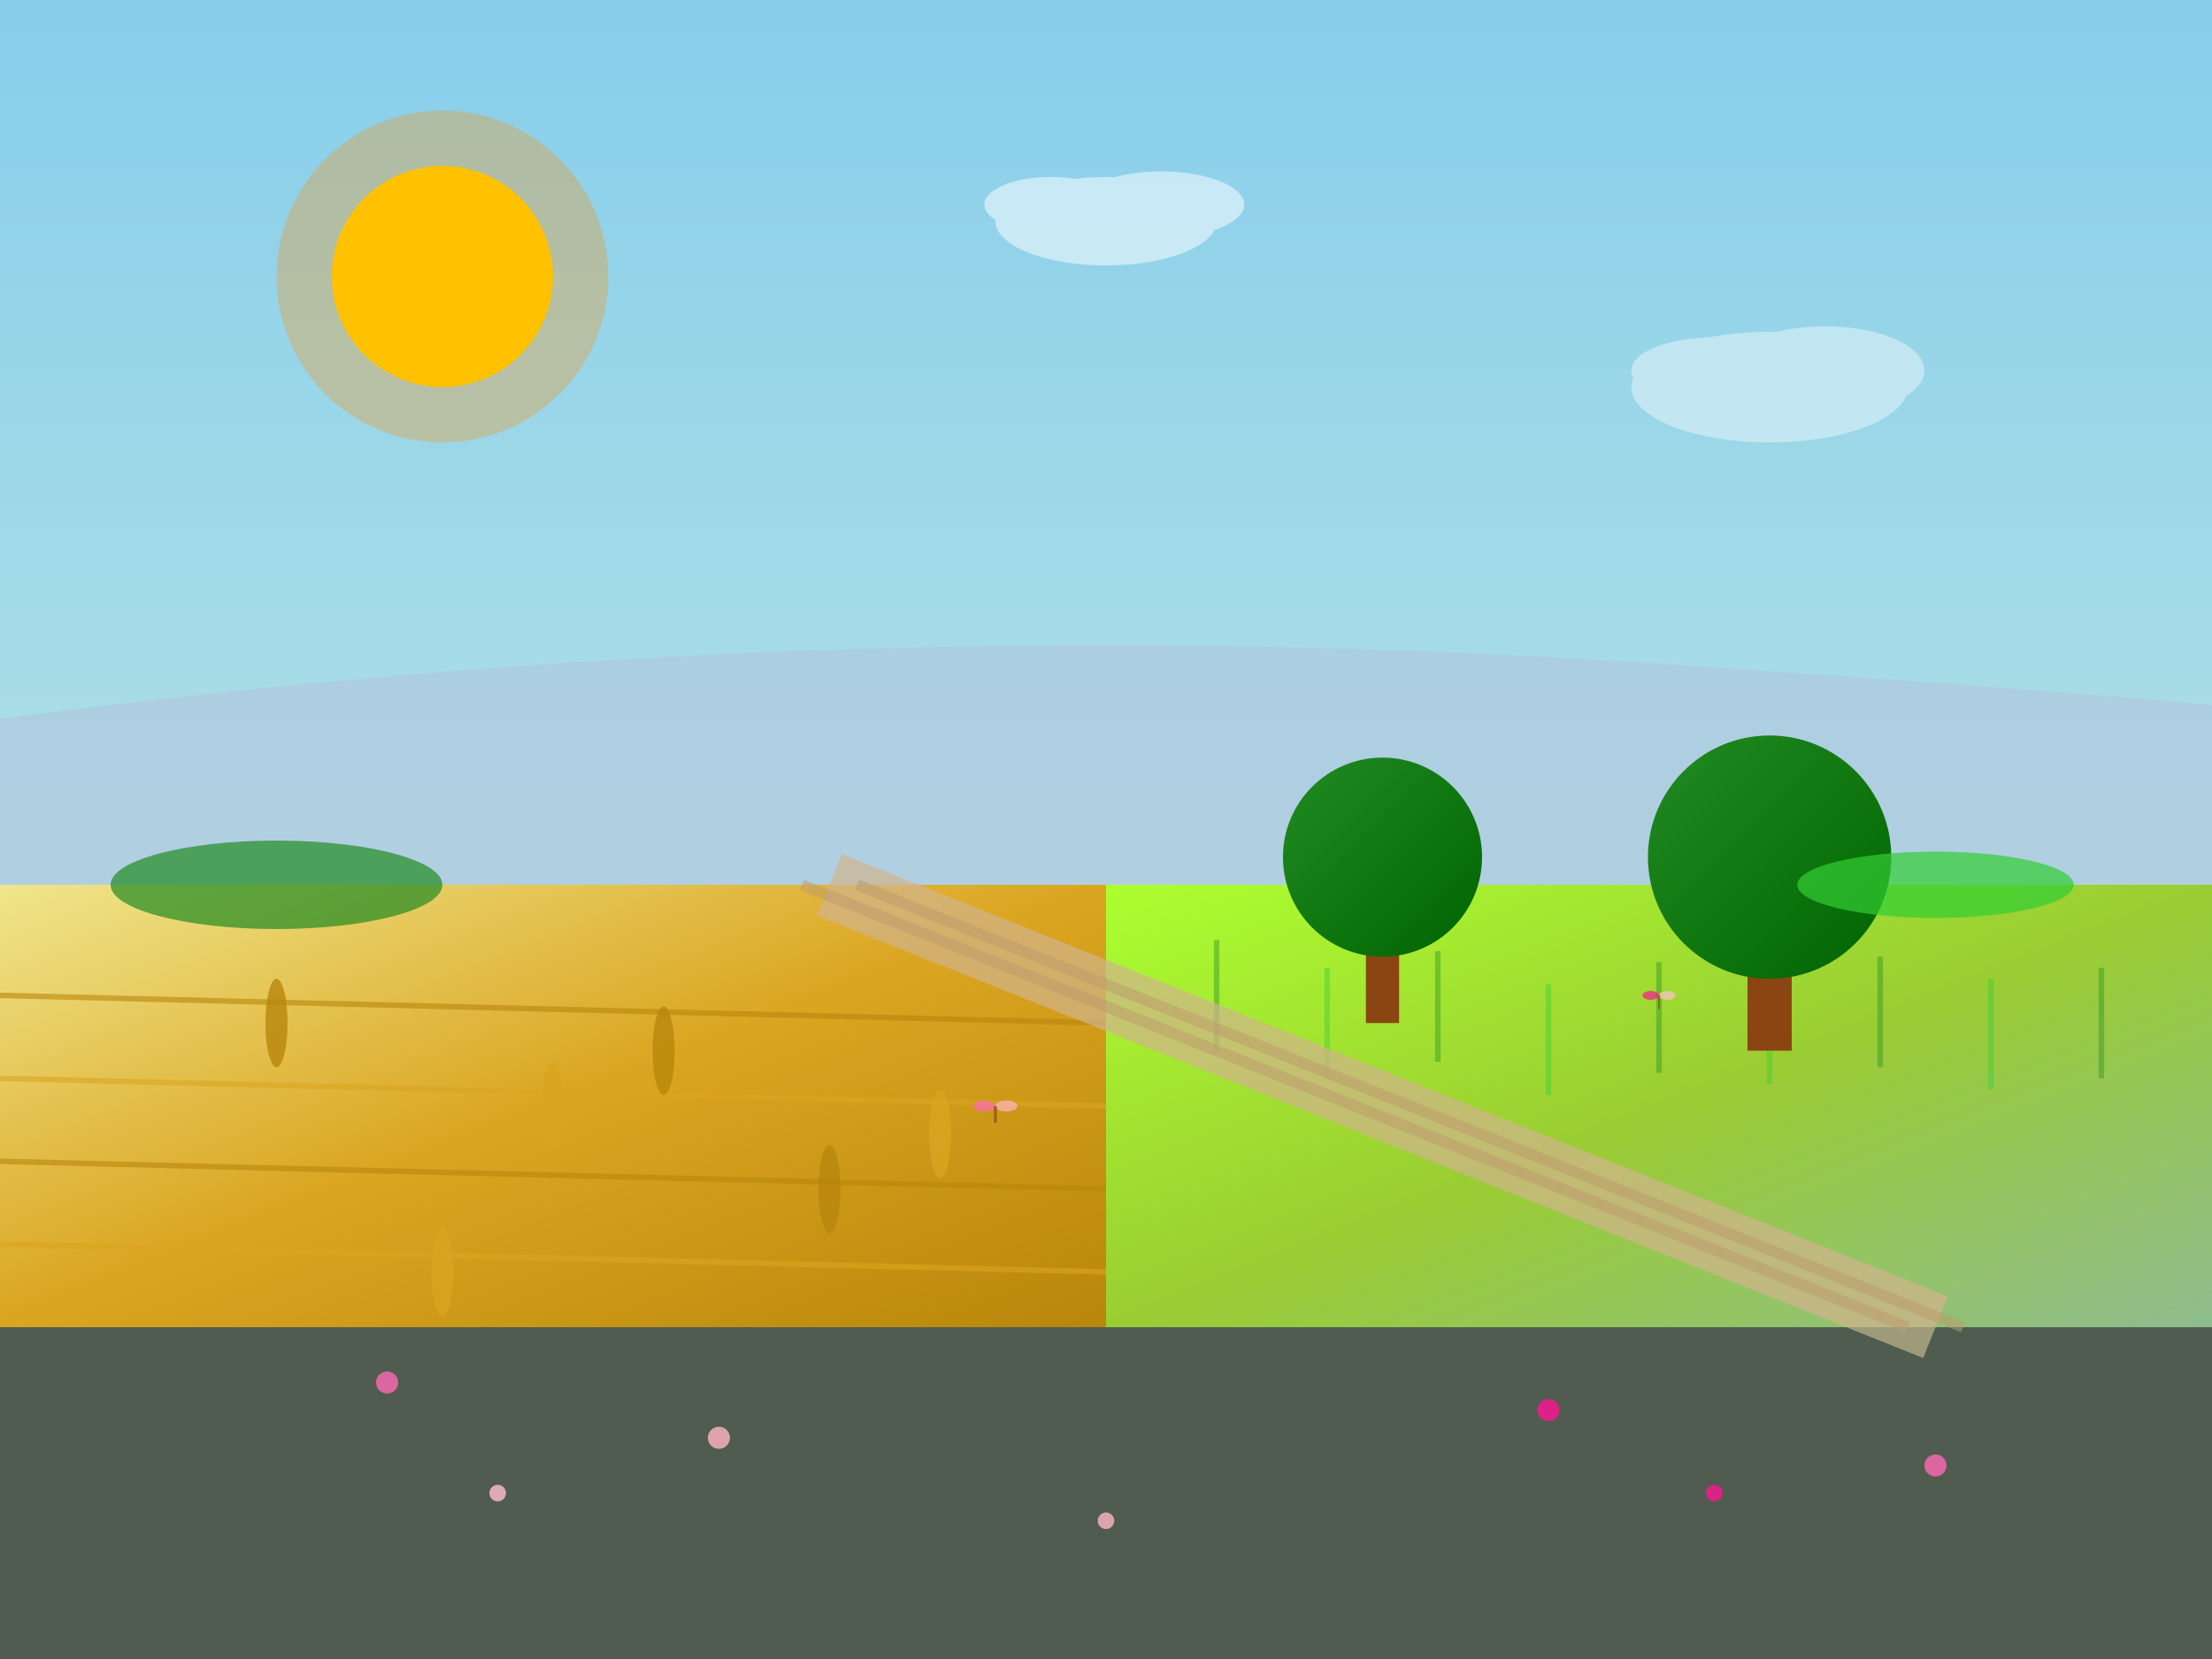 <svg xmlns="http://www.w3.org/2000/svg" viewBox="0 0 400 300" preserveAspectRatio="xMidYMid slice">
  <rect x="0" y="0" width="400" height="300" fill="#333333" stroke="none"/>
  <defs>
    <linearGradient id="fieldGradient" x1="0%" y1="0%" x2="100%" y2="100%">
      <stop offset="0%" style="stop-color:#ADFF2F;stop-opacity:1"/>
      <stop offset="50%" style="stop-color:#9ACD32;stop-opacity:1"/>
      <stop offset="100%" style="stop-color:#8FBC8F;stop-opacity:1"/>
    </linearGradient>
    
    <linearGradient id="wheatGradient" x1="0%" y1="0%" x2="100%" y2="100%">
      <stop offset="0%" style="stop-color:#F0E68C;stop-opacity:1"/>
      <stop offset="50%" style="stop-color:#DAA520;stop-opacity:1"/>
      <stop offset="100%" style="stop-color:#B8860B;stop-opacity:1"/>
    </linearGradient>
    
    <linearGradient id="skyGradient" x1="0%" y1="0%" x2="0%" y2="100%">
      <stop offset="0%" style="stop-color:#87CEEB;stop-opacity:1"/>
      <stop offset="100%" style="stop-color:#B0E0E6;stop-opacity:1"/>
    </linearGradient>
    
    <linearGradient id="treeGradient" x1="0%" y1="0%" x2="100%" y2="100%">
      <stop offset="0%" style="stop-color:#228B22;stop-opacity:1"/>
      <stop offset="100%" style="stop-color:#006400;stop-opacity:1"/>
    </linearGradient>
  </defs>
  
  <!-- Ciel -->
  <rect width="400" height="160" fill="url(#skyGradient)"/>
  
  <!-- Soleil -->
  <circle cx="80" cy="50" r="20" fill="#FFD700"/>
  <g opacity="0.3">
    <circle cx="80" cy="50" r="25" fill="#FFA500"/>
    <circle cx="80" cy="50" r="30" fill="#FF8C00"/>
  </g>
  
  <!-- Nuages légers -->
  <g opacity="0.5">
    <ellipse cx="200" cy="40" rx="20" ry="8" fill="white"/>
    <ellipse cx="210" cy="37" rx="15" ry="6" fill="white"/>
    <ellipse cx="190" cy="37" rx="12" ry="5" fill="white"/>
  </g>
  
  <g opacity="0.4">
    <ellipse cx="320" cy="70" rx="25" ry="10" fill="white"/>
    <ellipse cx="330" cy="67" rx="18" ry="8" fill="white"/>
    <ellipse cx="310" cy="67" rx="15" ry="6" fill="white"/>
  </g>
  
  <!-- Collines lointaines -->
  <path d="M0,130 Q150,110 300,120 T400,130 L400,160 L0,160 Z" fill="#B0C4DE" opacity="0.6"/>
  
  <!-- Champs de blé -->
  <rect x="0" y="160" width="200" height="80" fill="url(#wheatGradient)"/>
  
  <!-- Lignes de blé -->
  <g opacity="0.6">
    <path d="M0,180 L200,185" stroke="#B8860B" stroke-width="1"/>
    <path d="M0,195 L200,200" stroke="#DAA520" stroke-width="1"/>
    <path d="M0,210 L200,215" stroke="#B8860B" stroke-width="1"/>
    <path d="M0,225 L200,230" stroke="#DAA520" stroke-width="1"/>
  </g>
  
  <!-- Épis de blé -->
  <g opacity="0.8">
    <ellipse cx="50" cy="185" rx="2" ry="8" fill="#B8860B"/>
    <ellipse cx="100" cy="200" rx="2" ry="8" fill="#DAA520"/>
    <ellipse cx="150" cy="215" rx="2" ry="8" fill="#B8860B"/>
    <ellipse cx="80" cy="230" rx="2" ry="8" fill="#DAA520"/>
    <ellipse cx="120" cy="190" rx="2" ry="8" fill="#B8860B"/>
    <ellipse cx="170" cy="205" rx="2" ry="8" fill="#DAA520"/>
  </g>
  
  <!-- Prairie verte -->
  <rect x="200" y="160" width="200" height="80" fill="url(#fieldGradient)"/>
  
  <!-- Herbe texture -->
  <g opacity="0.4">
    <path d="M220,170 L220,190" stroke="#228B22" stroke-width="1"/>
    <path d="M240,175 L240,195" stroke="#32CD32" stroke-width="1"/>
    <path d="M260,172 L260,192" stroke="#228B22" stroke-width="1"/>
    <path d="M280,178 L280,198" stroke="#32CD32" stroke-width="1"/>
    <path d="M300,174 L300,194" stroke="#228B22" stroke-width="1"/>
    <path d="M320,176 L320,196" stroke="#32CD32" stroke-width="1"/>
    <path d="M340,173 L340,193" stroke="#228B22" stroke-width="1"/>
    <path d="M360,177 L360,197" stroke="#32CD32" stroke-width="1"/>
    <path d="M380,175 L380,195" stroke="#228B22" stroke-width="1"/>
  </g>
  
  <!-- Arbres -->
  <g transform="translate(250, 140)">
    <rect x="-3" y="20" width="6" height="25" fill="#8B4513"/>
    <circle cx="0" cy="15" r="18" fill="url(#treeGradient)"/>
  </g>
  
  <g transform="translate(320, 145)">
    <rect x="-4" y="15" width="8" height="30" fill="#8B4513"/>
    <circle cx="0" cy="10" r="22" fill="url(#treeGradient)"/>
  </g>
  
  <!-- Haie -->
  <g opacity="0.7">
    <ellipse cx="50" cy="160" rx="30" ry="8" fill="#228B22"/>
    <ellipse cx="350" cy="160" rx="25" ry="6" fill="#32CD32"/>
  </g>
  
  <!-- Chemin de terre -->
  <path d="M150,160 Q200,180 250,200 Q300,220 350,240" 
        stroke="#D2B48C" stroke-width="12" fill="none" opacity="0.7"/>
  
  <!-- Traces de tracteur -->
  <path d="M145,160 Q195,180 245,200 Q295,220 345,240" 
        stroke="#BC9A6A" stroke-width="2" fill="none" opacity="0.5"/>
  <path d="M155,160 Q205,180 255,200 Q305,220 355,240" 
        stroke="#BC9A6A" stroke-width="2" fill="none" opacity="0.5"/>
  
  <!-- Terrain de base -->
  <rect x="0" y="240" width="400" height="60" fill="#8FBC8F" opacity="0.3"/>
  
  <!-- Fleurs sauvages -->
  <g opacity="0.8">
    <circle cx="70" cy="250" r="2" fill="#FF69B4"/>
    <circle cx="130" cy="260" r="2" fill="#FFB6C1"/>
    <circle cx="280" cy="255" r="2" fill="#FF1493"/>
    <circle cx="350" cy="265" r="2" fill="#FF69B4"/>
    <circle cx="90" cy="270" r="1.5" fill="#FFC0CB"/>
    <circle cx="200" cy="275" r="1.5" fill="#FFB6C1"/>
    <circle cx="310" cy="270" r="1.5" fill="#FF1493"/>
  </g>
  
  <!-- Papillons -->
  <g transform="translate(180,200)" opacity="0.7">
    <ellipse cx="-2" cy="0" rx="2" ry="1" fill="#FF69B4"/>
    <ellipse cx="2" cy="0" rx="2" ry="1" fill="#FFB6C1"/>
    <line x1="0" y1="0" x2="0" y2="3" stroke="#8B4513" stroke-width="0.5"/>
  </g>
  
  <g transform="translate(300,180)" opacity="0.7">
    <ellipse cx="-1.5" cy="0" rx="1.5" ry="0.8" fill="#FF1493"/>
    <ellipse cx="1.5" cy="0" rx="1.5" ry="0.8" fill="#FFC0CB"/>
    <line x1="0" y1="0" x2="0" y2="2.5" stroke="#8B4513" stroke-width="0.3"/>
  </g>
</svg>